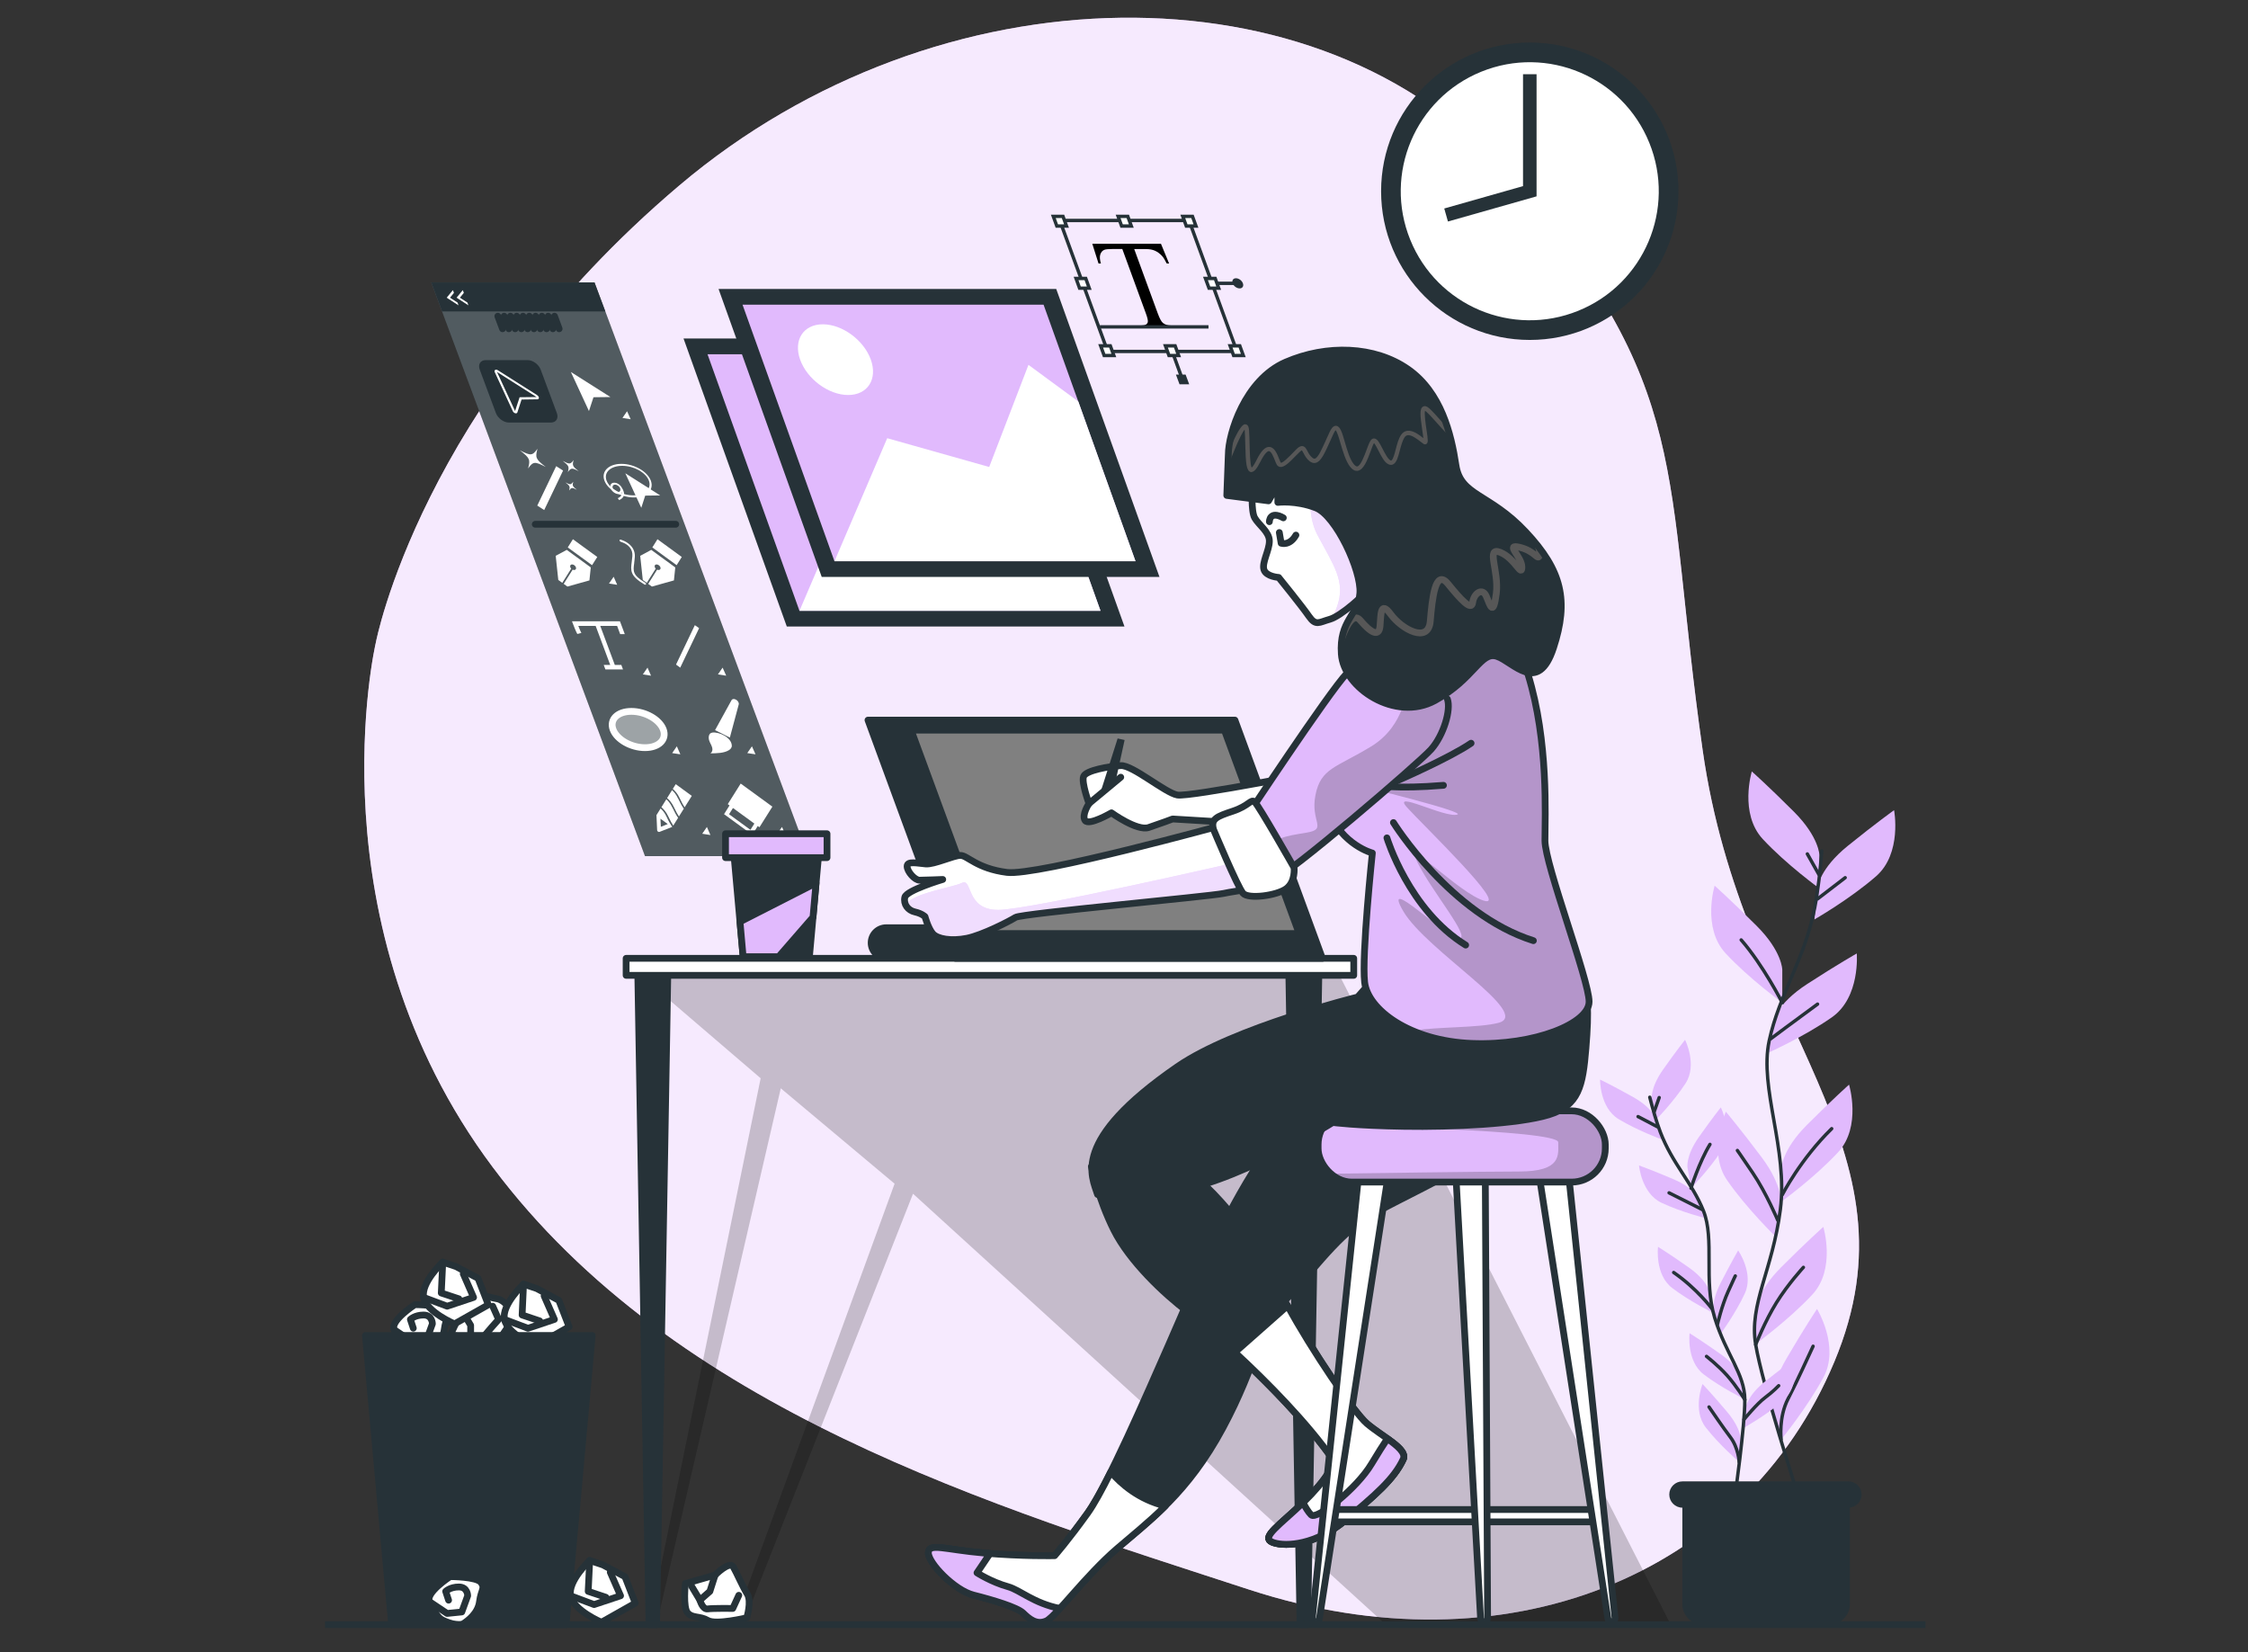 <svg xmlns="http://www.w3.org/2000/svg" xmlns:xlink="http://www.w3.org/1999/xlink" viewBox="0 0 332 244"><rect x="0" y="0" width="332" height="244" fill="#333333" stroke="none"/><defs><style>      .cls-1, .cls-2, .cls-3, .cls-4, .cls-5, .cls-6, .cls-7, .cls-8, .cls-9, .cls-10 {        stroke: #263238;      }      .cls-1, .cls-2, .cls-4, .cls-5, .cls-8, .cls-10 {        stroke-linecap: round;        stroke-linejoin: round;      }      .cls-1, .cls-11 {        fill: #e1bafd;      }      .cls-2, .cls-12, .cls-3, .cls-6, .cls-9, .cls-10, .cls-13 {        fill: none;      }      .cls-12 {        stroke: #fff;      }      .cls-12, .cls-3, .cls-6, .cls-7, .cls-9, .cls-13 {        stroke-miterlimit: 10;      }      .cls-3, .cls-7, .cls-10 {        stroke-width: .5px;      }      .cls-14 {        opacity: .5;      }      .cls-14, .cls-15, .cls-16, .cls-17, .cls-4, .cls-18, .cls-7 {        fill: #fff;      }      .cls-15, .cls-19 {        opacity: .2;      }      .cls-16 {        opacity: .44;      }      .cls-17 {        opacity: .7;      }      .cls-20, .cls-5 {        fill: #263238;      }      .cls-6 {        stroke-width: 2px;      }      .cls-21 {        clip-path: url(#clippath-1);      }      .cls-22 {        clip-path: url(#clippath-3);      }      .cls-23 {        clip-path: url(#clippath-4);      }      .cls-24 {        clip-path: url(#clippath-2);      }      .cls-25 {        clip-path: url(#clippath-5);      }      .cls-26 {        fill: #575757;      }      .cls-8 {        fill: gray;      }      .cls-27 {        clip-path: url(#clippath);      }      .cls-13 {        stroke: #575757;      }    </style><clipPath id="clippath"><rect class="cls-1" x="194.67" y="164.04" width="42.41" height="10.52" rx="4.97" ry="4.97"></rect></clipPath><clipPath id="clippath-1"><path class="cls-4" d="M180.95,121.74s-27.78,7.66-32.24,7.09c-4.46-.57-5.83-2.51-6.86-2.51s-3.89,1.37-5.14,1.26c-1.26-.11-2.74-.46-2.74.34s1.14,2.06,1.83,2.06,3.43-.11,3.43-.11c0,0-5.37,1.6-5.6,2.63-.23,1.03.46,1.94,1.49,2.17,1.03.23,1.49.69,1.49.69,0,0,.46,1.71,1.14,2.51.69.8,2.74,1.14,5.03.69,2.29-.46,6.29-2.52,7.2-3.09s28.69-3.09,30.75-3.54c2.06-.46,4.57-.46,5.37-1.83.8-1.37-5.14-8.35-5.14-8.35Z"></path></clipPath><clipPath id="clippath-2"><path class="cls-1" d="M204.39,93.73s-2.52,6.86-5.72,11.43c-3.2,4.57-4.57,9.37-2.51,14.52,2.06,5.14,6.52,6.29,6.52,6.29,0,0-1.6,15.09-1.14,19.09.46,4,6.63,8.69,15.89,9.03,9.26.34,17.26-2.97,17.26-6.17s-6.52-20.23-6.52-23.78.57-14.63-2.51-24.58c-3.09-9.95-13.95-13.15-21.26-5.83Z"></path></clipPath><clipPath id="clippath-3"><path class="cls-1" d="M203.7,95.45s-2.17,1.26-4.8,4-15.32,21.95-15.32,21.95c0,0,3.77,7.89,4.92,8.12,1.14.23,21.03-16.8,22.86-18.86,1.83-2.06,2.97-5.83,2.4-7.43"></path></clipPath><clipPath id="clippath-4"><path class="cls-4" d="M184.96,72.13s-.23,3.32.34,4.34c.57,1.03,2.17,2.06,2.17,3.43s-1.14,3.2-.8,4.23c.34,1.03,2.17,1.14,2.17,1.14,0,0,3.43,4.23,4.46,5.72s1.49.91,3.09.46,5.03-3.43,6.97-5.72c1.94-2.29-1.26-9.26-5.49-13.95s-10.52-4.57-11.89-3.2c-1.37,1.37-1.03,3.54-1.03,3.54Z"></path></clipPath><clipPath id="clippath-5"><path class="cls-5" d="M181.41,67.1l-.02.46-.21,5.6,6.17.8,1.37-2.4v2.63s2.63-.34,5.6.8c2.97,1.14,6.74,9.26,6.52,12.57-.23,3.32-3.09,4-2.74,9.03.34,5.03,8,10.06,13.83,6.86,5.83-3.2,6.74-7.32,9.15-6.52,2.4.8,6.06,5.72,8.35-1.26,2.29-6.97,1.26-11.43-4.12-17.15-5.37-5.72-9.6-5.26-10.29-9.83-.69-4.57-2.17-10.75-7.09-14.18s-12-3.66-18.06-1.03c-6.06,2.63-8.46,10.63-8.46,13.6Z"></path></clipPath></defs><g id="Background_Simple" data-name="Background Simple"><g><path class="cls-11" d="M55.49,94.97s-9.68,41.36,17.28,77.39c26.96,36.03,73.95,50.04,111.72,62.38,37.77,12.35,73.15-1.91,86.42-33.65,13.27-31.74-13.54-48.84-19.45-90.3-5.91-41.46-1.19-53.4-28.76-84.97s-84.15-30.82-122.4,1.59c-38.25,32.41-44.81,67.56-44.81,67.56Z"></path><path class="cls-17" d="M55.49,94.97s-9.68,41.36,17.28,77.39c26.96,36.03,73.95,50.04,111.72,62.38,37.77,12.35,73.15-1.91,86.42-33.65,13.27-31.74-13.54-48.84-19.45-90.3-5.91-41.46-1.19-53.4-28.76-84.97s-84.15-30.82-122.4,1.59c-38.25,32.41-44.81,67.56-44.81,67.56Z"></path></g></g><g id="Plants"><g><g><g><g><path class="cls-11" d="M268.71,126.34s0-2.7-3.78-6.48c-3.78-3.78-6.21-5.94-6.21-5.94,0,0-1.89,6.21,1.62,9.99,3.51,3.78,8.37,7.29,8.37,7.29v-4.86Z"></path><path class="cls-11" d="M263.22,143.21s0-2.7-3.78-6.48c-3.78-3.78-6.21-5.94-6.21-5.94,0,0-1.89,6.21,1.62,9.99,3.51,3.78,8.37,7.29,8.37,7.29v-4.86Z"></path><path class="cls-11" d="M268.47,130.94s.29-2.69,4.45-6.05,6.81-5.25,6.81-5.25c0,0,1.22,6.38-2.67,9.77-3.89,3.39-9.1,6.37-9.1,6.37l.51-4.84Z"></path><path class="cls-11" d="M261.84,150.86s.57-2.64,5.06-5.55c4.49-2.91,7.32-4.51,7.32-4.51,0,0,.55,6.47-3.68,9.43-4.23,2.96-9.72,5.38-9.72,5.38l1.02-4.75Z"></path><path class="cls-11" d="M263.09,172.59s0-2.7,3.78-6.48c3.78-3.78,6.21-5.94,6.21-5.94,0,0,1.89,6.21-1.62,9.99-3.51,3.78-8.37,7.29-8.37,7.29v-4.86Z"></path><path class="cls-11" d="M263.02,177.89s.38-2.67-2.82-6.95c-3.21-4.28-5.31-6.77-5.31-6.77,0,0-2.75,5.88.18,10.12s7.25,8.41,7.25,8.41l.69-4.81Z"></path><path class="cls-11" d="M259.29,193.6s0-2.7,3.78-6.48c3.78-3.78,6.21-5.94,6.21-5.94,0,0,1.89,6.21-1.62,9.99-3.51,3.78-8.37,7.29-8.37,7.29v-4.86Z"></path><path class="cls-11" d="M261.82,207.85s-.68-2.61,2.02-7.23c2.7-4.62,4.51-7.32,4.51-7.32,0,0,3.4,5.53.96,10.08-2.44,4.55-6.25,9.18-6.25,9.18l-1.23-4.7Z"></path></g><path class="cls-10" d="M269.05,125.65c-.22,2.89-.55,5.87-1.04,8.39-1.5,7.72-5.23,12.71-6.73,19.68-1.49,6.98,2.8,15.96,1.65,24.92-1.15,8.96-4.64,13.94-3.64,19.92,1,5.98,6.23,22.17,6.23,22.17"></path><line class="cls-10" x1="268.43" y1="132.74" x2="272.51" y2="129.61"></line><line class="cls-10" x1="268.62" y1="129.13" x2="266.92" y2="126.1"></line><path class="cls-10" d="M261.51,153.4s3.41-2.56,6.92-5.12"></path><path class="cls-10" d="M263.22,148.07s-2.84-5.57-6.07-9.27"></path><path class="cls-10" d="M263.22,176.43s2.65-5.21,7.3-9.76"></path><path class="cls-10" d="M262.56,180.22s-1.71-4.08-3.7-7.01c-1.99-2.94-2.27-3.32-2.27-3.32"></path><path class="cls-10" d="M259.29,198.57s1.37-3.47,3.07-6.21c1.71-2.75,3.98-5.21,3.98-5.21"></path><path class="cls-10" d="M263.05,212.55s-.4-3.23,1.02-5.98c1.42-2.75,3.03-6.35,3.7-7.77"></path></g><g><g><path class="cls-11" d="M243.94,162.43s-.29-1.69,1.67-4.48c1.96-2.78,3.25-4.4,3.25-4.4,0,0,1.86,3.69.07,6.44-1.79,2.75-4.46,5.48-4.46,5.48l-.53-3.05Z"></path><path class="cls-11" d="M249.22,172.41s-.29-1.69,1.67-4.48c1.96-2.78,3.25-4.4,3.25-4.4,0,0,1.86,3.69.07,6.44-1.79,2.75-4.46,5.48-4.46,5.48l-.53-3.05Z"></path><path class="cls-11" d="M244.59,165.29s-.47-1.65-3.44-3.31c-2.97-1.66-4.84-2.56-4.84-2.56,0,0-.07,4.13,2.73,5.84,2.81,1.7,6.4,3.01,6.4,3.01l-.85-2.98Z"></path><path class="cls-11" d="M250.91,177.06s-.64-1.59-3.77-2.93c-3.13-1.33-5.08-2.03-5.08-2.03,0,0,.36,4.12,3.33,5.52s6.68,2.32,6.68,2.32l-1.16-2.87Z"></path><path class="cls-11" d="M252.49,190.82s-.29-1.69-3.08-3.65c-2.78-1.96-4.54-3.05-4.54-3.05,0,0-.51,4.1,2.1,6.09,2.61,1.99,6.04,3.66,6.04,3.66l-.53-3.05Z"></path><path class="cls-11" d="M253.1,194.14s-.53-1.64,1.01-4.67c1.55-3.03,2.59-4.82,2.59-4.82,0,0,2.37,3.39.98,6.37-1.38,2.98-3.64,6.06-3.64,6.06l-.96-2.94Z"></path><path class="cls-11" d="M257.85,207.8s.2-1.71,2.86-3.82c2.67-2.12,4.36-3.31,4.36-3.31,0,0,.74,4.07-1.75,6.2-2.49,2.14-5.82,4-5.82,4l.35-3.07Z"></path><path class="cls-11" d="M257.15,203.58s-.29-1.69-3.08-3.65c-2.78-1.96-4.54-3.05-4.54-3.05,0,0-.51,4.1,2.1,6.09,2.61,1.99,6.04,3.66,6.04,3.66l-.53-3.05Z"></path><path class="cls-11" d="M257.11,212.79s.15-1.71-2.05-4.31c-2.19-2.6-3.62-4.1-3.62-4.1,0,0-1.53,3.84.49,6.43,2.02,2.59,4.92,5.08,4.92,5.08l.26-3.08Z"></path></g><path class="cls-10" d="M243.65,162.03c.45,1.79.98,3.62,1.56,5.15,1.78,4.68,4.66,7.4,6.36,11.61,1.69,4.21-.02,10.31,1.67,15.81,1.69,5.49,4.42,8.24,4.45,12.1.02,3.86-1.5,14.58-1.5,14.58"></path><line class="cls-10" x1="244.81" y1="166.41" x2="241.92" y2="164.89"></line><line class="cls-10" x1="244.3" y1="164.17" x2="245.04" y2="162.08"></line><path class="cls-10" d="M251.39,178.61s-2.42-1.23-4.89-2.46"></path><path class="cls-10" d="M249.74,175.46s1.18-3.8,2.8-6.47"></path><path class="cls-10" d="M252.82,193.24s-2.23-2.98-5.64-5.33"></path><path class="cls-10" d="M253.65,195.55s.63-2.74,1.56-4.8c.93-2.06,1.07-2.33,1.07-2.33"></path><path class="cls-10" d="M257.56,209.62s1.92-2.35,3.11-3.23c1.19-.88,2.02-1.76,2.02-1.76"></path><path class="cls-10" d="M257.69,206.7s-1.23-2.02-2.6-3.56c-1.37-1.54-3.06-2.84-3.06-2.84"></path><path class="cls-10" d="M256.85,215.88s-.1-2.07-1.29-3.64c-1.19-1.57-2.59-3.65-3.16-4.47"></path></g></g><g><path class="cls-20" d="M248.46,219.41h24.74v17.46c0,1.68-1.36,3.04-3.04,3.04h-18.66c-1.68,0-3.04-1.36-3.04-3.04v-17.46h0Z"></path><path class="cls-20" d="M272.99,222.64h-24.52c-1.07,0-1.94-.87-1.94-1.94h0c0-1.07.87-1.94,1.94-1.94h24.52c1.07,0,1.94.87,1.94,1.94h0c0,1.07-.87,1.94-1.94,1.94Z"></path></g></g></g><g id="Clock"><g><circle class="cls-20" cx="225.93" cy="28.24" r="21.96"></circle><circle class="cls-18" cx="225.93" cy="28.24" r="19.05" transform="translate(5.95 87) rotate(-22.08)"></circle><polyline class="cls-6" points="213.57 31.75 225.93 28.24 225.93 10.96"></polyline></g></g><g id="Graphics"><g><polygon class="cls-20" points="119.37 126.43 95.26 126.43 63.69 41.71 87.8 41.71 119.37 126.43"></polygon><polygon class="cls-15" points="119.37 126.43 95.26 126.43 63.69 41.71 87.8 41.71 119.37 126.43"></polygon><path class="cls-20" d="M81.36,62.4h-6.2c-.77,0-1.63-.63-1.92-1.4l-2.39-6.42c-.29-.77.11-1.4.88-1.4h6.2c.77,0,1.63.63,1.92,1.4l2.39,6.42c.29.77-.11,1.4-.88,1.4Z"></path><polygon class="cls-20" points="89.4 45.99 65.29 45.99 63.69 41.71 87.8 41.71 89.4 45.99"></polygon><g><line class="cls-2" x1="73.52" y1="46.69" x2="74.22" y2="48.55"></line><line class="cls-2" x1="74.45" y1="46.69" x2="75.15" y2="48.55"></line><line class="cls-2" x1="75.38" y1="46.69" x2="76.08" y2="48.55"></line><line class="cls-2" x1="76.31" y1="46.69" x2="77" y2="48.55"></line><line class="cls-2" x1="77.24" y1="46.69" x2="77.93" y2="48.55"></line><line class="cls-2" x1="78.17" y1="46.69" x2="78.86" y2="48.55"></line><line class="cls-2" x1="79.1" y1="46.69" x2="79.79" y2="48.55"></line><line class="cls-2" x1="80.03" y1="46.69" x2="80.72" y2="48.55"></line><line class="cls-2" x1="80.96" y1="46.69" x2="81.65" y2="48.55"></line><line class="cls-2" x1="81.89" y1="46.69" x2="82.58" y2="48.55"></line></g><g><path class="cls-18" d="M79.36,58.37l-5.84-3.7c-.14-.09-.29-.1-.39-.04-.1.06-.12.19-.06.33l2.67,5.77c.07.14.21.26.36.3.03,0,.06.01.09.01.11,0,.19-.05.22-.14l.62-1.9,2.33-.03c.14,0,.23-.09.23-.22,0-.13-.1-.28-.24-.37Z"></path><polygon class="cls-20" points="79.24 58.63 73.4 54.93 76.07 60.7 76.74 58.66 79.24 58.63"></polygon></g><polygon class="cls-18" points="90.15 58.63 84.31 54.93 86.98 60.7 87.65 58.66 90.15 58.63"></polygon><polygon class="cls-18" points="93.14 61.91 92.61 60.73 91.93 61.72 93.14 61.91"></polygon><polygon class="cls-18" points="107.25 99.78 106.72 98.59 106.03 99.59 107.25 99.78"></polygon><polygon class="cls-18" points="111.58 111.39 111.05 110.21 110.36 111.21 111.58 111.39"></polygon><polygon class="cls-18" points="116.02 123.31 115.49 122.12 114.8 123.12 116.02 123.31"></polygon><polygon class="cls-18" points="91.15 86.36 90.63 85.17 89.94 86.17 91.15 86.36"></polygon><polygon class="cls-18" points="96.15 99.78 95.63 98.59 94.94 99.59 96.15 99.78"></polygon><polygon class="cls-18" points="100.48 111.39 99.96 110.21 99.27 111.21 100.48 111.39"></polygon><polygon class="cls-18" points="104.92 123.31 104.4 122.12 103.71 123.12 104.92 123.31"></polygon><g><polygon class="cls-18" points="79.35 74.66 80.37 75.32 83.16 69.49 82.14 68.84 79.35 74.66"></polygon><path class="cls-18" d="M80.6,68.96c-1.48-1.15-1.58-1.38-1.22-2.69-.76,1.05-.99,1.06-2.61.22,1.48,1.15,1.58,1.38,1.22,2.69.76-1.05.99-1.06,2.61-.22Z"></path><path class="cls-18" d="M85.47,69.59c-.91-.71-.98-.85-.75-1.66-.47.65-.61.66-1.61.13.91.71.98.85.75,1.66.47-.65.61-.66,1.61-.13Z"></path><path class="cls-18" d="M85.2,72.33c-.65-.51-.7-.61-.54-1.19-.34.46-.44.47-1.15.1.65.51.7.61.54,1.19.34-.46.44-.47,1.15-.1Z"></path></g><polygon class="cls-18" points="99.84 98.14 100.46 98.59 103.25 92.76 102.62 92.32 99.84 98.14"></polygon><g><polygon class="cls-18" points="97.5 73.16 92.35 69.89 94.71 74.99 95.29 73.19 97.5 73.16"></polygon><path class="cls-18" d="M93.62,73.46c-1.89,0-3.84-1.11-4.35-2.48-.51-1.37.61-2.48,2.5-2.48s3.84,1.11,4.35,2.48c.51,1.37-.61,2.48-2.5,2.48ZM91.89,68.79c-1.72,0-2.76.98-2.31,2.18.45,1.2,2.22,2.18,3.94,2.18s2.76-.98,2.31-2.18c-.45-1.2-2.22-2.18-3.94-2.18Z"></path><path class="cls-18" d="M91.35,72.96c-.47,0-.98-.38-1.16-.84-.17-.47.06-.84.53-.84s.98.38,1.16.84c.17.47-.06.84-.53.84ZM90.84,71.57c-.3,0-.45.24-.34.55.11.3.45.55.75.55s.45-.24.34-.55c-.11-.3-.45-.55-.75-.55Z"></path><path class="cls-18" d="M91.44,73.85l-.2-.28c.37-.15.57-.38.6-.67.04-.37-.22-.72-.22-.73l.24-.1s.34.47.3.95c-.04.37-.28.64-.72.83Z"></path></g><g><polygon class="cls-18" points="88.21 82.25 84.61 79.63 83.85 80.84 87.44 83.46 88.21 82.25"></polygon><path class="cls-18" d="M82.45,85.64l.59.43,1.32-2.1c-.15-.16-.2-.36-.12-.5.1-.16.36-.16.58,0,.22.16.32.42.22.58-.08.13-.28.16-.47.07l-1.32,2.1.55.4,3.25-.91.2-1.92-3.55-2.59-1.63.88.38,3.56Z"></path></g><line class="cls-2" x1="79.05" y1="77.42" x2="99.8" y2="77.42"></line><g><polygon class="cls-18" points="97.1 79.63 96.34 80.84 99.93 83.46 100.69 82.25 97.1 79.63"></polygon><path class="cls-18" d="M94.55,82.08l.38,3.56.59.43,1.32-2.1c-.15-.16-.2-.36-.12-.5.1-.16.36-.16.58,0,.22.16.32.42.22.58-.08.13-.28.16-.47.07l-1.32,2.1.55.4,3.25-.91.2-1.92-3.55-2.59-1.63.88Z"></path><path class="cls-18" d="M93.66,83.12c.03-.25.07-.52.09-.83.05-.61-.12-1.16-.51-1.62-.61-.73-1.54-.97-1.58-.98-.1-.02-.17.03-.16.12,0,.09.1.18.2.21,0,0,.8.2,1.29.79.31.37.45.82.4,1.34-.02.3-.06.57-.09.81-.17,1.29-.28,2.07,1.87,3.35.04.02.08.04.12.04.05,0,.09-.02.11-.07.03-.07-.02-.18-.12-.24-1.86-1.12-1.79-1.65-1.61-2.94Z"></path></g><path class="cls-18" d="M84.48,91.76l.13.34c.04.12.44,1.16.65,1.52l.6-.15c-.1-.16-.29-.64-.45-1.04h2.56l2.15,5.76h-.96l.25.67h2.6l-.25-.67h-.96l-2.15-5.76h2.49c.14.36.35.93.45,1.21h.68c-.16-.43-.58-1.55-.58-1.55l-.13-.34h-7.09Z"></path><g><path class="cls-16" d="M97.96,107.73c.55,1.48-.66,2.68-2.71,2.68s-4.16-1.2-4.71-2.68.66-2.68,2.71-2.68,4.16,1.2,4.71,2.68Z"></path><path class="cls-12" d="M97.96,107.73c.55,1.48-.66,2.68-2.71,2.68s-4.16-1.2-4.71-2.68.66-2.68,2.71-2.68,4.16,1.2,4.71,2.68Z"></path></g><g><path class="cls-18" d="M105.61,107.81l2.43-4.42c.1-.18.36-.22.62-.09h0c.31.15.51.48.44.73l-1.31,4.89-2.19-1.1Z"></path><path class="cls-18" d="M105.2,108.18c.96-.13,2.83.69,2.88,1.93.01.31-.2.52-.43.67-.72.44-1.74.46-2.72.47.24-.17.34-.48.26-.81-.08-.35-.32-.7-.44-1.05-.18-.5-.08-1.17.46-1.2"></path></g><g><path class="cls-18" d="M100.13,117.89c-.28-.62-.64-1-.88-1.21l-.73,1.17c.28.24.7.67,1.02,1.37.29.62.54,1.07.73,1.35l.72-1.15c-.24-.33-.54-.86-.85-1.53Z"></path><path class="cls-18" d="M99.29,119.24c-.28-.62-.64-1-.88-1.21l-.73,1.17c.28.24.7.67,1.02,1.37.29.62.54,1.07.73,1.35l.72-1.15c-.24-.33-.54-.86-.85-1.53Z"></path><path class="cls-18" d="M100.38,117.87c.29.62.54,1.07.73,1.35l1.06-1.69-2.37-1.73-.44.7c.28.24.7.67,1.02,1.37Z"></path><path class="cls-18" d="M98.44,120.6c-.28-.62-.64-1-.88-1.21l-.61.98.1,2.23c0,.16.21.3.34.25l1.89-.74c-.23-.33-.54-.86-.84-1.51ZM97.6,122.09l-.06-1.19,1.08.79-1.02.4Z"></path></g><path class="cls-18" d="M107.74,118.94l-.81,1.29,4.17,3.04.81-1.29.25.18,1.91-3.04-4.68-3.41-1.91,3.04.25.18ZM110.83,122.54l-3.16-2.3.58-.92,3.16,2.3-.58.92Z"></path><g><polygon class="cls-18" points="68.35 42.84 68.5 43.25 67.92 43.96 69.03 44.68 69.18 45.09 67.43 43.96 68.35 42.84"></polygon><polygon class="cls-18" points="66.89 42.84 67.04 43.25 66.46 43.96 67.57 44.68 67.72 45.09 65.97 43.96 66.89 42.84"></polygon></g></g><g><polygon class="cls-20" points="166.07 92.52 116.2 92.52 100.95 49.99 150.82 49.99 166.07 92.52"></polygon><polygon class="cls-11" points="162.53 90.2 118.07 90.2 104.49 52.31 148.95 52.31 162.53 90.2"></polygon><polygon class="cls-18" points="154.08 66.61 146.72 61.2 140.92 76.28 125.86 72.03 118.07 90.2 162.53 90.2 154.08 66.61"></polygon><path class="cls-18" d="M123.44,60.43c-1.03-2.88-4.21-5.22-7.09-5.22s-4.38,2.34-3.35,5.22c1.03,2.88,4.21,5.22,7.09,5.22s4.38-2.34,3.35-5.22Z"></path></g><g><polygon class="cls-20" points="171.24 85.2 121.36 85.2 106.12 42.67 155.99 42.67 171.24 85.2"></polygon><polygon class="cls-11" points="167.7 82.88 123.24 82.88 109.66 44.99 154.12 44.99 167.7 82.88"></polygon><polygon class="cls-18" points="159.25 59.29 151.89 53.88 146.09 68.96 131.03 64.71 123.24 82.88 167.7 82.88 159.25 59.29"></polygon><path class="cls-18" d="M128.61,53.11c-1.03-2.88-4.21-5.22-7.09-5.22s-4.38,2.34-3.35,5.22c1.03,2.88,4.21,5.22,7.09,5.22s4.38-2.34,3.35-5.22Z"></path></g><g><path d="M171.46,36l1.2,2.91h-.35c-.25-.51-.48-.88-.68-1.1-.32-.35-.67-.61-1.04-.78-.38-.17-.82-.25-1.33-.25h-1.75l3.47,9.48c.28.76.53,1.24.77,1.43.33.26.73.38,1.21.38h.43l.12.34h-5.26l-.12-.34h.44c.52,0,.84-.16.94-.48.06-.2-.03-.64-.29-1.34l-3.47-9.48h-1.49c-.58,0-.98.04-1.19.13-.27.12-.46.34-.57.67-.11.33-.08.77.09,1.34h-.35l-.92-2.91h10.13Z"></path><line class="cls-3" x1="179.01" y1="41.84" x2="182.81" y2="41.84"></line><polygon class="cls-3" points="182.68 51.9 163.59 51.9 156.52 32.56 175.61 32.56 182.68 51.9"></polygon><polygon class="cls-7" points="160.87 42.56 159.44 42.56 158.92 41.12 160.35 41.12 160.87 42.56"></polygon><polygon class="cls-7" points="179.99 42.56 178.56 42.56 178.03 41.12 179.47 41.12 179.99 42.56"></polygon><polygon class="cls-7" points="157.51 33.38 156.08 33.38 155.56 31.95 156.99 31.95 157.51 33.38"></polygon><polygon class="cls-7" points="176.63 33.38 175.2 33.38 174.68 31.95 176.11 31.95 176.63 33.38"></polygon><polygon class="cls-7" points="167.08 33.38 165.65 33.38 165.13 31.95 166.56 31.95 167.08 33.38"></polygon><polygon class="cls-7" points="164.5 52.5 163.07 52.5 162.55 51.07 163.98 51.07 164.5 52.5"></polygon><polygon class="cls-7" points="183.62 52.5 182.19 52.5 181.67 51.07 183.1 51.07 183.62 52.5"></polygon><line class="cls-3" x1="173.25" y1="52.24" x2="174.63" y2="56.03"></line><polygon class="cls-7" points="174.07 52.5 172.64 52.5 172.12 51.07 173.55 51.07 174.07 52.5"></polygon><polygon class="cls-20" points="175.63 56.75 174.2 56.75 173.67 55.32 175.1 55.32 175.63 56.75"></polygon><line class="cls-3" x1="162.44" y1="48.27" x2="178.48" y2="48.27"></line><path class="cls-20" d="M183.56,41.84c-.15-.42-.61-.75-1.03-.75s-.63.34-.48.75c.15.42.61.75,1.03.75s.63-.34.48-.75Z"></path></g></g><g id="Table"><g><polygon class="cls-19" points="95.04 144.4 112.34 159.23 95.85 239.91 96.97 239.91 115.31 160.71 132.12 174.8 108.39 239.82 109.87 239.57 134.84 176.28 204.3 239.57 246.57 239.57 197.13 142.67 95.04 144.4"></polygon><g><polygon class="cls-5" points="96.97 239.91 95.85 239.91 94.18 143.02 98.64 143.02 96.97 239.91"></polygon><polygon class="cls-5" points="193.12 239.91 192 239.91 190.33 143.02 194.79 143.02 193.12 239.91"></polygon><rect class="cls-4" x="92.47" y="141.52" width="107.46" height="2.51"></rect></g></g></g><g id="Paper_Bin" data-name="Paper Bin"><g><g><path class="cls-4" d="M68.21,193.54l-1.95,4.12s2.39,2.6,3.47,2.6,1.52-1.09,2.82-1.52c1.3-.43,3.47-4.56,3.47-4.56,0,0-1.3-2.17-2.6-2.39s-3.26-.87-4.34-1.09c-1.09-.22-.87,2.82-.87,2.82Z"></path><path class="cls-2" d="M68.21,193.54l1.3,2.17v1.95s1.3.65,1.74,0c.43-.65,2.39-2.82,2.39-2.82l-.87-1.95"></path><line class="cls-2" x1="69.51" y1="197.66" x2="67.12" y2="197.23"></line></g><g><path class="cls-4" d="M105.61,232.59l-4.39,1.26s-.38,3.51.34,4.33c.72.82,1.82.42,3,1.12,1.19.69,5.72-.4,5.72-.4,0,0,.77-2.41.07-3.53s-1.5-3.02-2.05-3.98c-.55-.96-2.69,1.21-2.69,1.21Z"></path><path class="cls-2" d="M105.61,232.59l-.77,2.41-1.47,1.29s.37,1.41,1.15,1.3,3.7-.07,3.7-.07l.89-1.94"></path><line class="cls-2" x1="103.37" y1="236.29" x2="102.12" y2="234.21"></line></g><g><path class="cls-4" d="M61.26,192.67s-3.69,2.39-3.04,3.69,1.09,2.17,1.74,2.6,2.6,1.09,3.26.65,2.17-1.52,2.39-3.26.87-1.95.22-2.82c-.65-.87-4.56-.87-4.56-.87Z"></path><path class="cls-2" d="M58.22,196.36l2.6,1.74,2.17-.22.87-2.39s0-1.3-1.3-1.3-1.95.65-1.95.65l.43,1.3"></path></g><g><path class="cls-4" d="M77.32,189.63s-3.26,3.04-2.82,5.21c.43,2.17,4.56,3.91,4.56,3.91l4.99-2.82-1.52-3.91-3.26-1.74-1.95-.65Z"></path><polyline class="cls-2" points="74.5 194.84 77.97 196.15 81.88 194.84 80.36 191.37"></polyline><polyline class="cls-2" points="77.32 189.63 77.11 194.19 79.71 195.06"></polyline></g><g><path class="cls-4" d="M87.09,230.44s-3.26,3.04-2.82,5.21c.43,2.17,4.56,3.91,4.56,3.91l4.99-2.82-1.52-3.91-3.26-1.74-1.95-.65Z"></path><polyline class="cls-2" points="84.27 235.65 87.74 236.95 91.65 235.65 90.13 232.18"></polyline><polyline class="cls-2" points="87.09 230.44 86.87 235 89.48 235.87"></polyline></g><g><path class="cls-4" d="M65.39,186.38s-3.26,3.04-2.82,5.21c.43,2.17,4.56,3.91,4.56,3.91l4.99-2.82-1.52-3.91-3.26-1.74-1.95-.65Z"></path><polyline class="cls-2" points="62.56 191.59 66.04 192.89 69.94 191.59 68.42 188.11"></polyline><polyline class="cls-2" points="65.39 186.38 65.17 190.94 67.77 191.8"></polyline></g><polygon class="cls-5" points="83.6 239.91 57.84 239.91 53.97 197.21 87.46 197.21 83.6 239.91"></polygon><g><path class="cls-4" d="M66.47,232.83s-3.69,2.39-3.04,3.69,1.09,2.17,1.74,2.6c.65.43,2.6,1.09,3.26.65.65-.43,2.17-1.52,2.39-3.26.22-1.74.87-1.95.22-2.82-.65-.87-4.56-.87-4.56-.87Z"></path><path class="cls-2" d="M63.43,236.52l2.6,1.74,2.17-.22.87-2.39s0-1.3-1.3-1.3-1.95.65-1.95.65l.43,1.3"></path></g></g></g><g id="Character"><g><path class="cls-8" d="M134.77,111.99c0,.67-.64,1.22-1.43,1.22s-1.43-.55-1.43-1.22.64-1.22,1.43-1.22,1.43.55,1.43,1.22Z"></path><path class="cls-8" d="M136.14,115.71c0,.67-.64,1.22-1.43,1.22s-1.43-.55-1.43-1.22.64-1.22,1.43-1.22,1.43.55,1.43,1.22Z"></path><path class="cls-8" d="M137.51,119.43c0,.67-.64,1.22-1.43,1.22s-1.43-.55-1.43-1.22.64-1.22,1.43-1.22,1.43.55,1.43,1.22Z"></path><path class="cls-8" d="M138.89,123.15c0,.67-.64,1.22-1.43,1.22s-1.43-.55-1.43-1.22.64-1.22,1.43-1.22,1.43.55,1.43,1.22Z"></path></g><g><polygon class="cls-5" points="119.54 141.28 109.75 141.28 108.29 125.06 121.01 125.06 119.54 141.28"></polygon><polygon class="cls-1" points="120.52 130.39 109.29 136.12 109.75 141.28 114.99 141.28 120.07 135.44 120.52 130.39"></polygon><rect class="cls-1" x="107.15" y="123.12" width="14.99" height="3.53"></rect></g><g><path class="cls-5" d="M148.49,141.46h-17.6c-1.23,0-2.23-1-2.23-2.23s1-2.23,2.23-2.23h17.6c1.23,0,2.23,1,2.23,2.23s-1,2.23-2.23,2.23Z"></path><polygon class="cls-5" points="195.3 141.52 141.12 141.52 128.19 106.34 182.38 106.34 195.3 141.52"></polygon><polygon class="cls-8" points="191.87 137.86 145.6 137.86 134.56 107.82 180.83 107.82 191.87 137.86"></polygon><g><path class="cls-5" d="M200.96,154.08s-2.34,3.43-4.26,5.17c-1.92,1.74-7.79,7.18-12.65,15.41-4.86,8.23-8.25,16.65-11.46,23.94-3.21,7.28-9.02,20.74-11.96,24.83-2.94,4.09-4.88,6.29-4.88,6.29,0,0-4.81.11-10.51-.39-5.7-.5-8.05-1.53-8.12-.05-.07,1.48,3.85,5.57,6.68,6.27s6.44,1.8,7.31,2.64c.87.84,1.97,1.81,3.38,1.19,1.4-.62,5.7-6.59,10.48-10.71,4.78-4.12,10.47-8.19,15.62-17.78,5.16-9.59,5.42-15.07,9.03-18.68,3.61-3.6,7.43-9.25,12.04-12.24s18.38-8.5,22.78-14.23c4.4-5.74,2.1-12.72-2.13-15.21-4.23-2.49-18.03-3.39-21.34,3.55Z"></path><g><path class="cls-4" d="M164.04,217.39c-1.3,2.61-2.49,4.78-3.4,6.05-2.94,4.09-4.88,6.29-4.88,6.29,0,0-4.81.11-10.51-.39-5.7-.5-8.05-1.53-8.12-.05-.07,1.48,3.85,5.57,6.68,6.27,2.83.71,6.44,1.8,7.31,2.64.87.84,1.97,1.81,3.38,1.19,1.4-.62,5.7-6.59,10.48-10.71,2.22-1.92,4.64-3.83,7.12-6.29-3.9-.94-6.54-3.27-8.04-5.01Z"></path><path class="cls-1" d="M154.48,239.39c.43-.19,1.13-.88,2.03-1.87-3.86-.77-5.86-2.72-7.63-3.21-2.48-.69-4.59-2.05-4.59-2.05l1.92-2.85c-.32-.03-.65-.05-.98-.08-5.7-.5-8.05-1.53-8.12-.05-.07,1.48,3.85,5.57,6.68,6.27,2.83.71,6.44,1.8,7.31,2.64.87.84,1.97,1.81,3.38,1.19Z"></path></g></g><g><path class="cls-5" d="M161.18,172.27s1.03,4.8,3.32,9.37c2.29,4.57,7.32,9.37,10.97,12.12,3.66,2.74,15.43,13.26,21.26,21.61.73,1.05-2.06,4.57-5.49,7.66-3.43,3.09-4.92,4.23-3.09,4.8,1.83.57,6.17.34,10.52-3.32,4.34-3.66,7.2-6.06,8.57-9.03.69-1.49-3.09-3.32-5.37-5.26-2.29-1.94-10.75-14.75-13.38-20.69-2.63-5.94-9.26-14.4-14.18-17.38"></path><g><path class="cls-4" d="M207.25,215.48c.69-1.49-3.09-3.32-5.37-5.26-1.92-1.63-8.21-10.94-11.72-17.4l-7.78,6.88c4.84,4.47,10.74,10.49,14.36,15.67.73,1.05-2.06,4.57-5.49,7.66-3.43,3.09-4.92,4.23-3.09,4.8,1.83.57,6.17.34,10.52-3.32,4.34-3.66,7.2-6.06,8.57-9.03Z"></path><path class="cls-1" d="M204.9,212.45c-.61.92-1.41,2.16-2.34,3.72-2.17,3.66-8.12,8.35-8.92,7.54-.45-.45-.89-1.22-1.2-1.81-.39.38-.79.75-1.2,1.12-3.43,3.09-4.92,4.23-3.09,4.8,1.83.57,6.17.34,10.52-3.32,4.34-3.66,7.2-6.06,8.57-9.03.42-.9-.81-1.93-2.35-3.03Z"></path></g></g><rect class="cls-4" x="197.07" y="222.91" width="38.87" height="1.83"></rect><path class="cls-4" d="M200.62,173.87l-6.8,65.02c-.03.31.21.57.52.57h0c.26,0,.48-.19.52-.45l10.11-65.15h-4.34Z"></path><path class="cls-4" d="M231.71,173.87l6.8,65.02c.03.31-.21.57-.52.57h0c-.26,0-.48-.19-.52-.45l-10.11-65.15h4.34Z"></path><path class="cls-4" d="M219.36,173.87l.34,65.07c0,.29-.23.53-.52.53h0c-.28,0-.51-.22-.52-.5l-3.63-65.1h4.34Z"></path><g><rect class="cls-11" x="194.67" y="164.04" width="42.41" height="10.52" rx="4.97" ry="4.97"></rect><g class="cls-27"><path class="cls-19" d="M233.87,164.04h-35.17l-1.05,2.2s32.48.56,32.48,2.44.56,4.32-5.82,4.32c-5.17,0-22.51.25-28.93.34.26.32.57.59.93.79l1.88.43h35.68c1.77,0,3.21-1.44,3.21-3.21v-4.1c0-1.77-1.44-3.21-3.21-3.21Z"></path></g><rect class="cls-2" x="194.67" y="164.04" width="42.41" height="10.52" rx="4.97" ry="4.97"></rect></g><path class="cls-5" d="M162.09,176.39c-.8-2.63-4.12-7.89,11.77-18.86,8.42-5.82,26.64-10.29,26.64-10.29l1.71-1.94s4.92,5.14,14.52,4.8c9.6-.34,15.55-4.57,16.69-4.23,1.14.34,1.26,3.32.8,8.92-.46,5.6-1.03,8.46-5.49,9.83-4.46,1.37-14.29,1.83-21.38,1.71-7.09-.11-10.52-.57-10.52-.57,0,0-15.2,9.6-24.69,10.29"></path><g><g><path class="cls-4" d="M197.3,113.4c-.69.22-21.61,4.34-23.43,4-1.83-.34-6.63-4.46-8.35-4.34-1.71.11-5.14.69-5.49,1.6-.34.91.8,4,.8,4,0,0-1.14,1.71-.57,2.51.57.8,3.89-1.14,3.89-1.14,0,0,3.77,2.74,5.49,2.17,1.71-.57,3.54-1.26,3.54-1.26,0,0,26.86,1.6,27.21,1.71.34.11,3.66.8,4-4,.34-4.8-3.09-6.52-7.09-5.26Z"></path><line class="cls-2" x1="160.83" y1="118.66" x2="165.52" y2="114.77"></line><polygon class="cls-20" points="162.55 116.94 165.06 109.05 166.09 109.28 164.84 115 162.55 116.94"></polygon></g><g><path class="cls-18" d="M180.95,121.74s-27.78,7.66-32.24,7.09c-4.46-.57-5.83-2.51-6.86-2.51s-3.89,1.37-5.14,1.26c-1.26-.11-2.74-.46-2.74.34s1.14,2.06,1.83,2.06,3.43-.11,3.43-.11c0,0-5.37,1.6-5.6,2.63-.23,1.03.46,1.94,1.49,2.17,1.03.23,1.49.69,1.49.69,0,0,.46,1.71,1.14,2.51.69.8,2.74,1.14,5.03.69,2.29-.46,6.29-2.52,7.2-3.09s28.69-3.09,30.75-3.54c2.06-.46,4.57-.46,5.37-1.83.8-1.37-5.14-8.35-5.14-8.35Z"></path><g class="cls-21"><path class="cls-11" d="M147.36,134.36c-4.77,0-3.71-4.77-5.3-3.98-1.39.69-6.81,1.39-8.35,3.14.23.56.74.99,1.4,1.14,1.03.23,1.49.69,1.49.69,0,0,.46,1.71,1.14,2.51.69.8,2.74,1.14,5.03.69,2.29-.46,6.29-2.51,7.2-3.09.91-.57,28.69-3.09,30.75-3.54,1.66-.37,3.62-.44,4.74-1.18.39-.4.64-.65.64-.65l-2.95-2.88s-31.02,7.16-35.79,7.16Z"></path><path class="cls-14" d="M147.36,134.36c-4.77,0-3.71-4.77-5.3-3.98-1.39.69-6.81,1.39-8.35,3.14.23.56.74.99,1.4,1.14,1.03.23,1.49.69,1.49.69,0,0,.46,1.71,1.14,2.51.69.8,2.74,1.14,5.03.69,2.29-.46,6.29-2.51,7.2-3.09.91-.57,28.69-3.09,30.75-3.54,1.66-.37,3.62-.44,4.74-1.18.39-.4.64-.65.64-.65l-2.95-2.88s-31.02,7.16-35.79,7.16Z"></path></g><path class="cls-2" d="M180.95,121.74s-27.78,7.66-32.24,7.09c-4.46-.57-5.83-2.51-6.86-2.51s-3.89,1.37-5.14,1.26c-1.26-.11-2.74-.46-2.74.34s1.14,2.06,1.83,2.06,3.43-.11,3.43-.11c0,0-5.37,1.6-5.6,2.63-.23,1.03.46,1.94,1.49,2.17,1.03.23,1.49.69,1.49.69,0,0,.46,1.71,1.14,2.51.69.8,2.74,1.14,5.03.69,2.29-.46,6.29-2.52,7.2-3.09s28.69-3.09,30.75-3.54c2.06-.46,4.57-.46,5.37-1.83.8-1.37-5.14-8.35-5.14-8.35Z"></path></g><g><g><g><path class="cls-11" d="M204.39,93.73s-2.52,6.86-5.72,11.43c-3.2,4.57-4.57,9.37-2.51,14.52,2.06,5.14,6.52,6.29,6.52,6.29,0,0-1.6,15.09-1.14,19.09.46,4,6.63,8.69,15.89,9.03,9.26.34,17.26-2.97,17.26-6.17s-6.52-20.23-6.52-23.78.57-14.63-2.51-24.58c-3.09-9.95-13.95-13.15-21.26-5.83Z"></path><g class="cls-24"><path class="cls-19" d="M225.65,99.56c-1.66-5.36-5.58-8.75-9.99-9.61-2.13.47-7.93,1.83-9.38,2.17-.65.47-1.29.99-1.9,1.6,0,0-2.52,6.86-5.72,11.43-2.15,3.07-3.46,6.24-3.48,9.54,8.44,1.99,21.31,5.24,20.04,5.6-1.86.53-9.81-3.71-7.42-1.06,2.39,2.65,15.11,14.85,11.4,13.79-3.71-1.06-11.93-9.81-9.81-5.57s7.95,11.13,6.1,11.13-11.66-9.81-8.22-3.98c3.45,5.83,19.09,15.11,14.05,16.44-2.91.77-9.08.56-12.66,1.17,2.43,1.03,5.38,1.74,8.75,1.86,9.26.34,17.26-2.97,17.26-6.17s-6.52-20.23-6.52-23.78.57-14.63-2.51-24.58Z"></path></g><path class="cls-2" d="M204.39,93.73s-2.52,6.86-5.72,11.43c-3.2,4.57-4.57,9.37-2.51,14.52,2.06,5.14,6.52,6.29,6.52,6.29,0,0-1.6,15.09-1.14,19.09.46,4,6.63,8.69,15.89,9.03,9.26.34,17.26-2.97,17.26-6.17s-6.52-20.23-6.52-23.78.57-14.63-2.51-24.58c-3.09-9.95-13.95-13.15-21.26-5.83Z"></path></g><path class="cls-2" d="M205.79,121.47s8.4,13.56,20.67,17.44"></path><path class="cls-2" d="M204.83,123.73s3.23,10.66,11.63,15.83"></path><path class="cls-2" d="M206.56,115.2s7.59-3.31,10.7-5.45"></path><path class="cls-2" d="M203.45,115.97s2.72.58,9.73,0"></path></g><g><path class="cls-11" d="M203.7,95.45s-2.17,1.26-4.8,4-15.32,21.95-15.32,21.95c0,0,3.77,7.89,4.92,8.12,1.14.23,21.03-16.8,22.86-18.86,1.83-2.06,2.97-5.83,2.4-7.43"></path><g class="cls-22"><path class="cls-19" d="M211.36,110.65c1.83-2.06,2.97-5.83,2.4-7.43l-4.52-3.49-1.44,1.49s-.1,5.85-5.3,9.01-7.42,3.18-8.22,7.16c-.8,3.98,1.86,5.04-1.33,5.57s-5.3.8-5.3,2.92c0,.63.07,1.82.24,3.15.24.28.45.46.6.49,1.14.23,21.03-16.8,22.86-18.86Z"></path></g><path class="cls-2" d="M203.7,95.45s-2.17,1.26-4.8,4-15.32,21.95-15.32,21.95c0,0,3.77,7.89,4.92,8.12,1.14.23,21.03-16.8,22.86-18.86,1.83-2.06,2.97-5.83,2.4-7.43"></path></g><path class="cls-4" d="M179.24,122.54s3.54,8.46,4.34,9.37c.8.91,5.03.34,6.4-.69,1.37-1.03,1.14-3.09,1.14-3.09,0,0-5.26-9.26-5.83-9.72-.57-.46-.8.57-3.2,1.37-2.4.8-3.32,1.14-2.86,2.74Z"></path></g><g><g><path class="cls-18" d="M184.96,72.13s-.23,3.32.34,4.34c.57,1.03,2.17,2.06,2.17,3.43s-1.14,3.2-.8,4.23c.34,1.03,2.17,1.14,2.17,1.14,0,0,3.43,4.23,4.46,5.72s1.49.91,3.09.46,5.03-3.43,6.97-5.72c1.94-2.29-1.26-9.26-5.49-13.95s-10.52-4.57-11.89-3.2c-1.37,1.37-1.03,3.54-1.03,3.54Z"></path><g class="cls-23"><path class="cls-11" d="M194.02,68.93c-.53,2.61-1.06,7.03.53,10.03,2.39,4.51,4.24,6.89,2.92,10.6-.24.66-.48,1.24-.72,1.76,1.71-.73,4.81-3.46,6.62-5.58,1.94-2.29-1.26-9.26-5.49-13.95-1.18-1.3-2.51-2.22-3.85-2.86Z"></path><path class="cls-14" d="M194.02,68.93c-.53,2.61-1.06,7.03.53,10.03,2.39,4.51,4.24,6.89,2.92,10.6-.24.66-.48,1.24-.72,1.76,1.71-.73,4.81-3.46,6.62-5.58,1.94-2.29-1.26-9.26-5.49-13.95-1.18-1.3-2.51-2.22-3.85-2.86Z"></path><path class="cls-2" d="M187.47,77.04s0-1.71,2.06-.57"></path><path class="cls-2" d="M188.94,78.64l.27,1.58s1.25.44,2.18-1.2"></path></g><path class="cls-2" d="M184.96,72.13s-.23,3.32.34,4.34c.57,1.03,2.17,2.06,2.17,3.43s-1.14,3.2-.8,4.23c.34,1.03,2.17,1.14,2.17,1.14,0,0,3.43,4.23,4.46,5.72s1.49.91,3.09.46,5.03-3.43,6.97-5.72c1.94-2.29-1.26-9.26-5.49-13.95s-10.52-4.57-11.89-3.2c-1.37,1.37-1.03,3.54-1.03,3.54Z"></path></g><g><path class="cls-20" d="M181.41,67.1l-.02.46-.21,5.6,6.17.8,1.37-2.4v2.63s2.63-.34,5.6.8c2.97,1.14,6.74,9.26,6.52,12.57-.23,3.32-3.09,4-2.74,9.03.34,5.03,8,10.06,13.83,6.86,5.83-3.2,6.74-7.32,9.15-6.52,2.4.8,6.06,5.72,8.35-1.26,2.29-6.97,1.26-11.43-4.12-17.15-5.37-5.72-9.6-5.26-10.29-9.83-.69-4.57-2.17-10.75-7.09-14.18s-12-3.66-18.06-1.03c-6.06,2.63-8.46,10.63-8.46,13.6Z"></path><g class="cls-25"><g><path class="cls-26" d="M184.85,69.72s-.08,0-.12-.01c-.66-.15-.75-1.29-.82-4.07-.02-.72-.03-1.46-.08-2.06,0-.06-.01-.11-.02-.15-.54.66-1.71,3.39-2.59,5.83l-.61-.22c2.34-6.51,3.1-6.42,3.35-6.38.45.06.49.64.51.87.05.61.06,1.36.08,2.09.03,1.15.07,3.03.31,3.43.09-.07.32-.32.72-1.12.67-1.35,1.27-1.97,1.89-1.93.77.04,1.16,1.05,1.45,1.79.09.22.18.45.24.54.28.08,1.29-.95,1.83-1.51.16-.16.32-.33.47-.48.24-.24.56-.51.92-.46.36.05.54.39.72.74.17.33.37.7.73.98.2.16.31.14.35.13.47-.11,1.03-1.37,1.68-2.82.15-.34.31-.7.49-1.07.21-.46.51-1,.98-.96.61.05.88.99,1.29,2.42.34,1.16.72,2.48,1.29,3.21.14.18.35.39.53.37.51-.08,1.06-1.57,1.39-2.47.2-.55.38-1.02.56-1.31.18-.3.41-.36.55-.35.48.02.8.65,1.25,1.53.34.66.8,1.55,1.18,1.71.08.03.1.02.12,0,.25-.13.47-.96.64-1.63.2-.78.41-1.58.79-2.14.23-.34.52-.54.88-.6.84-.14,1.79.59,2.41,1.08-.03-.33-.1-.78-.16-1.18-.32-2.15-.42-3.19.12-3.48.25-.14.55-.06.89.24.45.39,1.03,1.05,1.65,1.74,1.18,1.33,2.98,3.33,3.7,3.14.2-.05.31-.36.36-.61l.63.14c-.13.62-.41.99-.83,1.1-1.04.27-2.46-1.21-4.35-3.33-.61-.68-1.18-1.32-1.6-1.68-.07-.06-.12-.1-.16-.12-.14.41.09,1.99.21,2.78.23,1.52.28,1.93-.02,2.12-.13.08-.29.08-.43-.02-.11-.07-.25-.18-.41-.31-.51-.39-1.36-1.05-1.93-.96-.18.03-.32.13-.45.32-.31.47-.51,1.22-.7,1.94-.25.96-.47,1.78-.98,2.04-.14.07-.37.13-.65.01-.61-.24-1.07-1.14-1.51-2.01-.2-.39-.5-.97-.67-1.14,0,0,0,0,0,0-.15.24-.32.71-.5,1.21-.48,1.29-1.02,2.74-1.9,2.88-.39.06-.78-.14-1.14-.61-.64-.83-1.04-2.21-1.4-3.43-.22-.76-.52-1.8-.74-1.95,0,.03-.13.14-.33.58-.17.37-.33.73-.48,1.06-.81,1.8-1.34,2.99-2.12,3.18-.3.07-.61-.01-.91-.25-.46-.37-.71-.84-.89-1.19-.08-.16-.2-.37-.26-.41,0,0-.1.03-.35.28-.15.15-.31.31-.47.47-1.07,1.1-1.75,1.76-2.35,1.71-.2-.02-.37-.12-.49-.3-.1-.15-.19-.38-.3-.66-.19-.48-.53-1.36-.88-1.38-.11-.02-.54.1-1.28,1.58-.53,1.05-.92,1.5-1.32,1.5Z"></path><path class="cls-13" d="M197.7,95.68s1.6-5.96,3.2-4.07c1.6,1.89,2.76,2.47,2.91.87.15-1.6,0-3.93,1.6-1.75s5.53,4.36,5.82,1.02c.29-3.35.73-7.85,2.62-5.53,1.89,2.33,3.49,4.07,3.64,2.76.15-1.31,1.45-2.33,2.04-.87.58,1.45,1.02,2.91,1.45-.44.44-3.35-1.6-6.98.58-6.11,2.18.87,3.2,3.78,3.2,2.18s-2.62-3.49-.29-2.91c2.33.58,2.62,2.04,2.91,1.16.29-.87-1.31-2.91.73-2.91"></path></g></g><path class="cls-2" d="M181.41,67.1l-.02.46-.21,5.6,6.17.8,1.37-2.4v2.63s2.63-.34,5.6.8c2.97,1.14,6.74,9.26,6.52,12.57-.23,3.32-3.09,4-2.74,9.03.34,5.03,8,10.06,13.83,6.86,5.83-3.2,6.74-7.32,9.15-6.52,2.4.8,6.06,5.72,8.35-1.26,2.29-6.97,1.26-11.43-4.12-17.15-5.37-5.72-9.6-5.26-10.29-9.83-.69-4.57-2.17-10.75-7.09-14.18s-12-3.66-18.06-1.03c-6.06,2.63-8.46,10.63-8.46,13.6Z"></path></g></g></g></g></g><g id="Ground"><line class="cls-9" x1="48.01" y1="239.91" x2="284.38" y2="239.91"></line></g></svg>